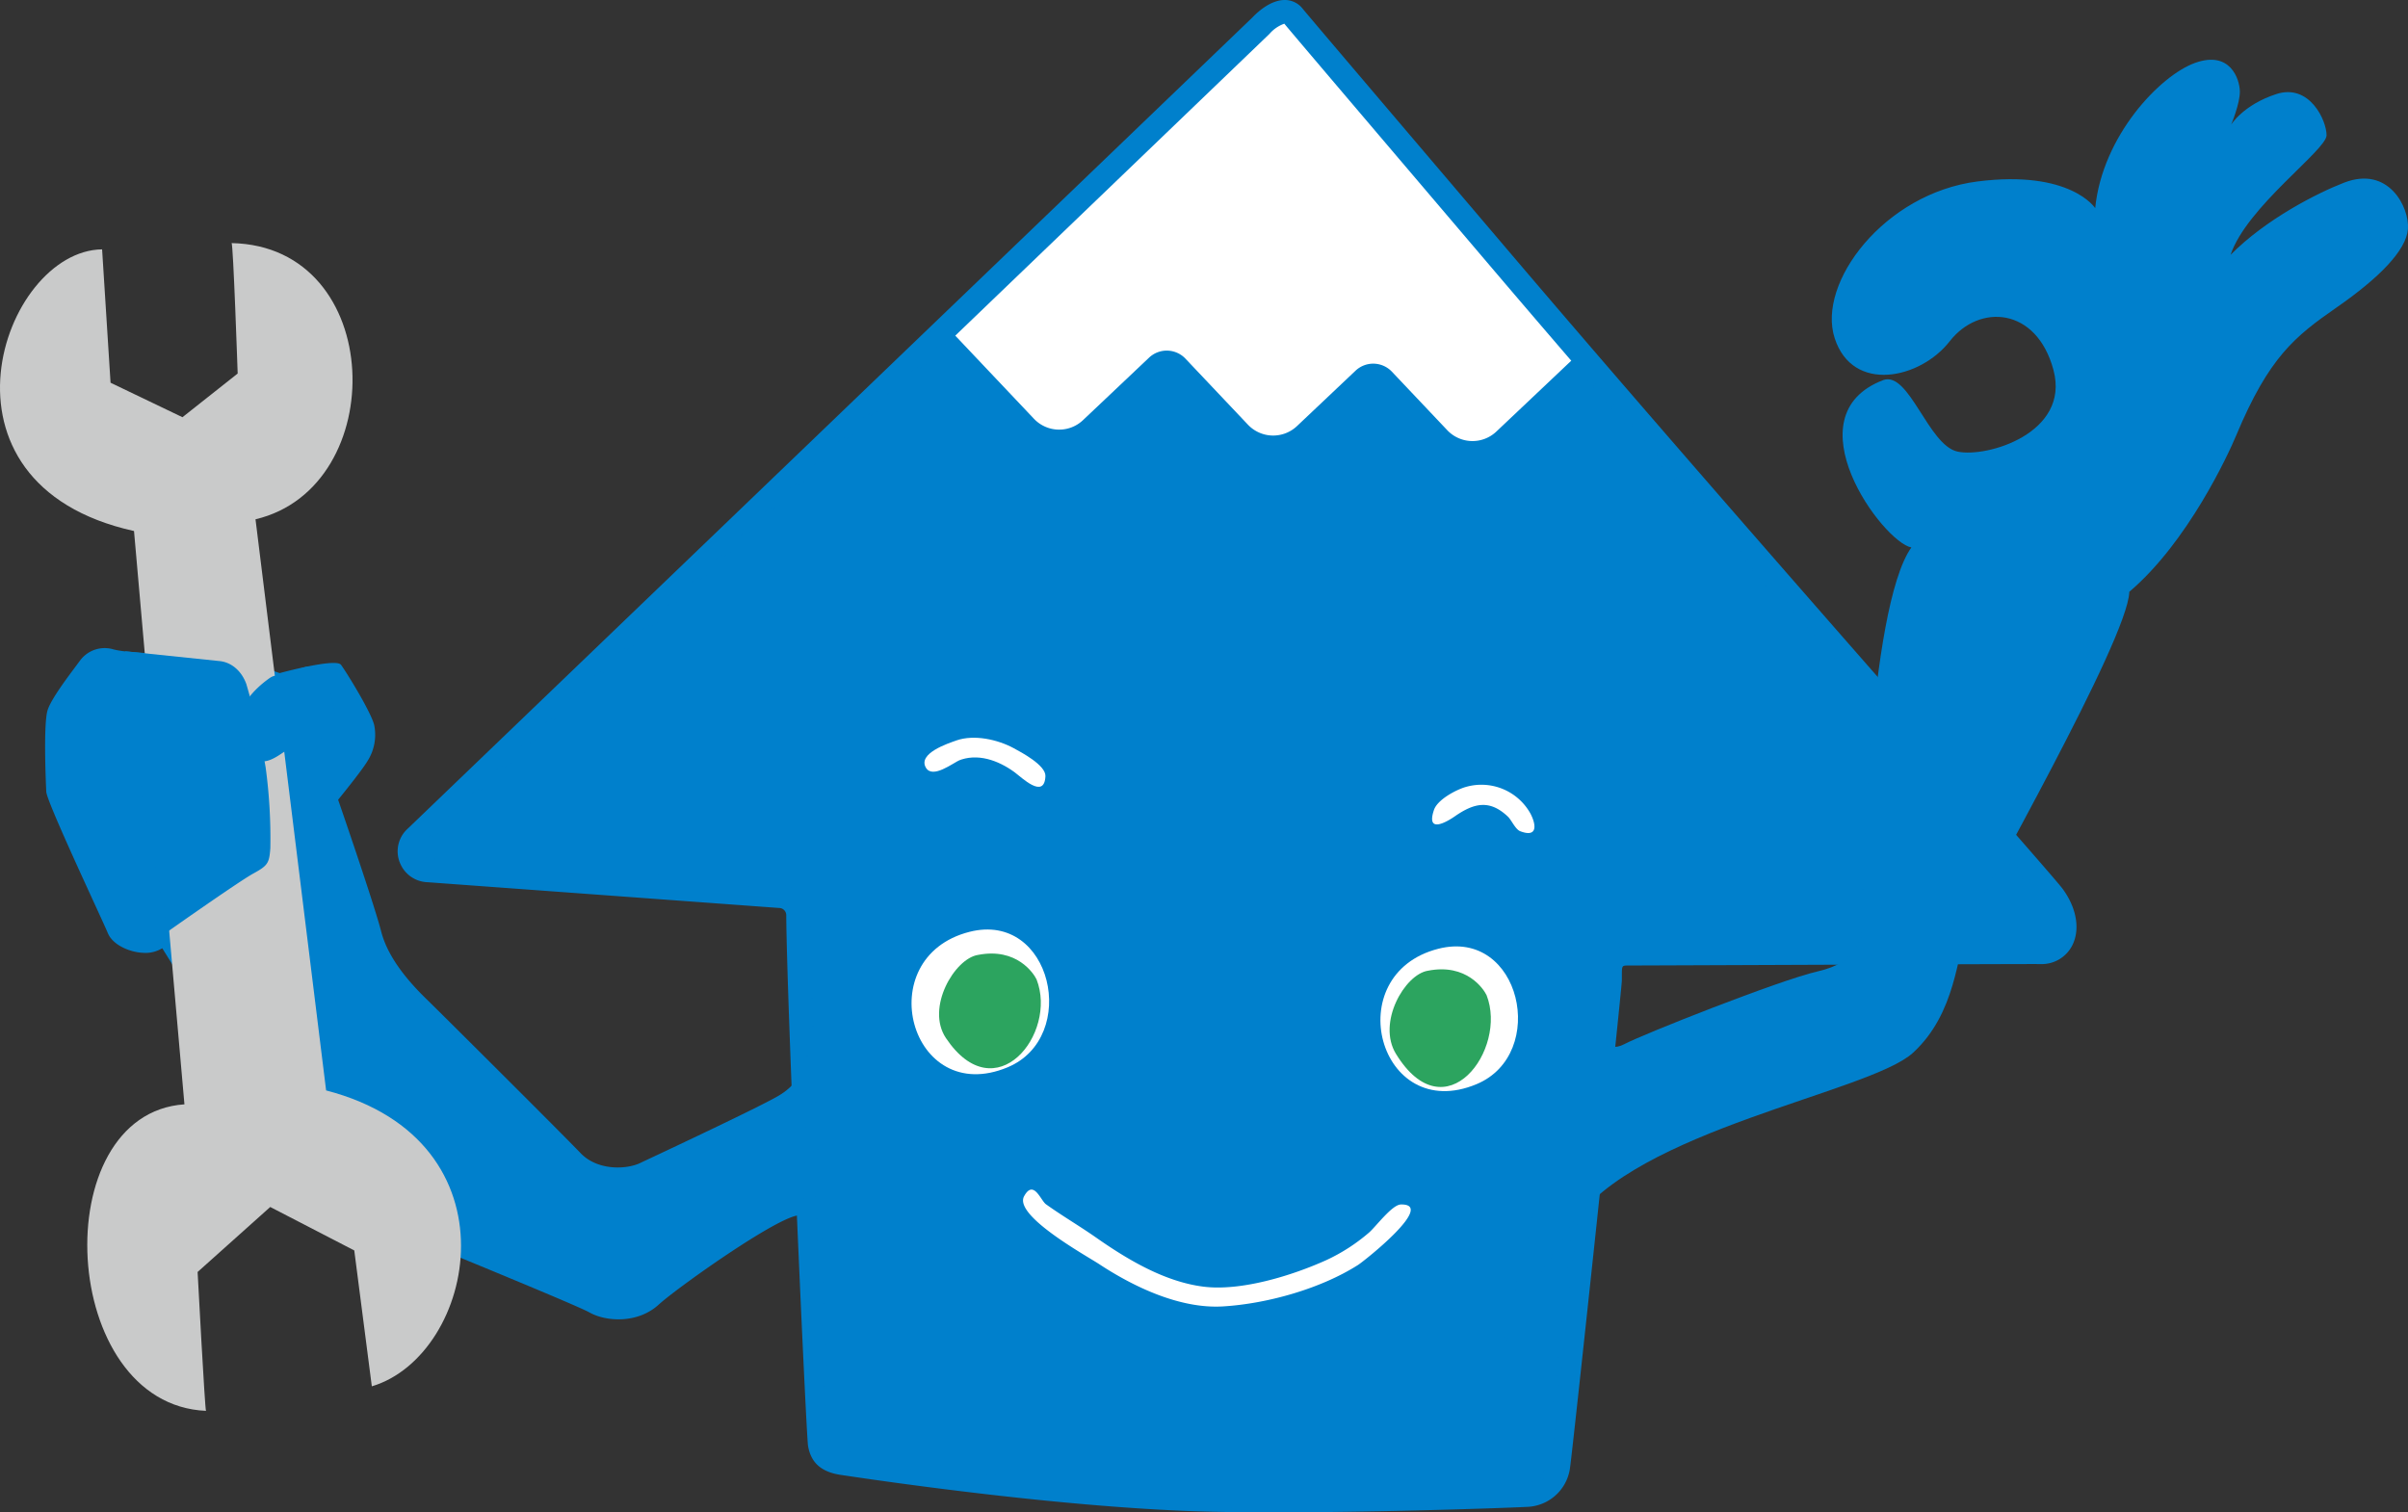 <svg xmlns="http://www.w3.org/2000/svg" xmlns:xlink="http://www.w3.org/1999/xlink" width="609.994" height="383.167" viewBox="0 0 609.994 383.167">
  <rect x="0" y="0" width="609.994" height="383.167" fill="#333333" stroke="none"/>
  <defs>
    <clipPath id="clip-path">
      <path id="SVGID" d="M1387.925,870.214,1171.1,1078.529a4.815,4.815,0,0,0,3.235,8.254l89.055,6.528a4.807,4.807,0,0,1,4.681,4.776c.145,23.877,5.1,131.79,5.483,134.008.428,2.495,1.62,4.267,5.825,4.88s53.824,8.263,92.371,9.26c28.045.725,74.826-.875,80.815-1.19a8.346,8.346,0,0,0,8.063-7.185c.6-3.708,13.016-119.925,13.106-123.15s-.559-6.721,4.41-6.832,97.988-.544,104.44-.366,8.642-7.21,3.375-14.309-189.2-218.835-192.389-222.832C1390.775,866.858,1387.925,870.214,1387.925,870.214Z" fill="#0080cc"/>
    </clipPath>
    <clipPath id="clip-path-2">
      <path id="交差_3" data-name="交差 3" d="M1298.66,1128.85c-4.1-9.512-1.089-22.949,12.815-26.5,18.455-4.715,26.138,19.728,15.069,30.749a22.2,22.2,0,0,1-5.364,3.557,21.067,21.067,0,0,1-8.125,1.765C1306.238,1138.419,1301.2,1134.32,1298.66,1128.85Z" fill="none"/>
    </clipPath>
    <clipPath id="clip-path-3">
      <path id="交差_4" data-name="交差 4" d="M1417.435,1133.136c-4.1-9.513-1.09-22.95,12.816-26.5,18.455-4.713,26.139,19.732,15.066,30.751a22.177,22.177,0,0,1-5.362,3.555,21.072,21.072,0,0,1-8.125,1.765C1425.013,1142.7,1419.974,1138.606,1417.435,1133.136Z" fill="none"/>
    </clipPath>
  </defs>
  <g id="グループ_14" data-name="グループ 14" transform="translate(-1065.901 -866.257)">
    <g id="グループ_9" data-name="グループ 9">
      <path id="SVGID-2" data-name="SVGID" d="M1387.925,870.214,1171.1,1078.529a4.815,4.815,0,0,0,3.235,8.254l89.055,6.528a4.807,4.807,0,0,1,4.681,4.776c.145,23.877,5.1,131.79,5.483,134.008.428,2.495,1.62,4.267,5.825,4.88s53.824,8.263,92.371,9.26c28.045.725,74.826-.875,80.815-1.19a8.346,8.346,0,0,0,8.063-7.185c.6-3.708,13.016-119.925,13.106-123.15s-.559-6.721,4.41-6.832,97.988-.544,104.44-.366,8.642-7.21,3.375-14.309-189.2-218.835-192.389-222.832C1390.775,866.858,1387.925,870.214,1387.925,870.214Z" fill="#0080cc"/>
      <g id="グループ_8" data-name="グループ 8" clip-path="url(#clip-path)">
        <path id="パス_34" data-name="パス 34" d="M1514.288,897.93,1449,828.922a8.792,8.792,0,0,0-12.393-.342l-14.838,14.039a6.525,6.525,0,0,1-9.224-.255L1398.5,827.526a8.791,8.791,0,0,0-12.393-.343l-16.747,15.846a6.525,6.525,0,0,1-9.224-.255l-15.847-16.748a8.792,8.792,0,0,0-12.392-.343l-69.008,65.293a8.792,8.792,0,0,0-.343,12.392l65.293,69.008a8.792,8.792,0,0,0,12.392.343l16.748-15.847a6.526,6.526,0,0,1,9.224.255l15.846,16.748a8.792,8.792,0,0,0,12.393.343l14.838-14.039a6.524,6.524,0,0,1,9.224.255l14.039,14.838a8.792,8.792,0,0,0,12.393.343l69.007-65.293A8.79,8.79,0,0,0,1514.288,897.93Z" fill="#fff"/>
      </g>
    </g>
    <path id="パス_35" data-name="パス 35" d="M1388.7,1249.424c-6.418,0-12.145-.064-17.024-.19q-2.761-.07-5.6-.187c-32.271-1.311-70.989-6.7-86.138-8.955l-.995-.149c-4.959-.723-7.612-3.056-8.346-7.341-.492-2.869-5.392-112.423-5.526-134.5a1.814,1.814,0,0,0-1.782-1.8l-89.039-6.527a7.811,7.811,0,0,1-7.058-4.961,7.7,7.7,0,0,1,1.809-8.435L1383.17,870.672c.942-1.011,4.413-4.415,8.165-4.415l.224,0a5.732,5.732,0,0,1,4.363,2.24c1.06,1.332,23.708,27.954,52.381,61.658l.824.969c57.286,67.338,135.741,155.561,139.247,160.287,3.607,4.864,4.538,10.4,2.428,14.455a8.662,8.662,0,0,1-7.987,4.646l-.309,0c-2.015-.057-99.022.363-104.031.363l-.258,0c-1.464.032-1.464.032-1.467,2.707,0,.4,0,.807-.012,1.207-.08,2.86-12.487,119.478-13.144,123.545a11.378,11.378,0,0,1-10.866,9.7C1448.269,1248.275,1416.164,1249.424,1388.7,1249.424Zm2.544-377.162a8.822,8.822,0,0,0-3.74,2.556l-.085.088L1173.2,1080.673a1.743,1.743,0,0,0-.42,1.958,1.761,1.761,0,0,0,1.656,1.153l89.142,6.531a7.8,7.8,0,0,1,7.494,7.752c.151,24.834,5.107,130.893,5.452,133.6.188,1.087.328,1.9,3.289,2.337l1.01.149c16.452,2.452,58.252,8.244,91.005,9.079,4.7.122,10.249.184,16.505.184h.006c26.214,0,58.721-1.089,64.07-1.37a5.345,5.345,0,0,0,5.258-4.667c.64-3.963,12.975-119.84,13.069-122.761.009-.342.01-.691.01-1.042,0-2.771.009-8.536,7.332-8.7l.323,0c5.285,0,102.344-.416,104.267-.362l.143,0a2.746,2.746,0,0,0,2.665-1.417c.626-1.2.926-4.267-1.924-8.109-3.393-4.572-85.041-96.549-139.07-160.058C1414.363,899.523,1392.562,873.9,1391.246,872.262Z" fill="#0080cc"/>
    <path id="パス_36" data-name="パス 36" d="M1366.121,1248.048c-32.1-1.3-70.431-6.623-86.03-8.946l-.995-.148c-4.534-.661-6.849-2.673-7.508-6.522-.491-2.859-5.378-112.275-5.512-134.333a2.812,2.812,0,0,0-2.737-2.789l-89.056-6.528a6.792,6.792,0,0,1-6.155-4.326,6.719,6.719,0,0,1,1.577-7.356l214.164-205.714c.746-.8,4.175-4.252,7.654-4.125h.021a4.738,4.738,0,0,1,3.6,1.862c1.081,1.356,24.062,28.369,53.155,62.568,57.307,67.363,135.79,155.619,139.277,160.319,3.378,4.554,4.275,9.687,2.344,13.4a7.718,7.718,0,0,1-7.382,4.1c-2.008-.056-100.967.291-104.338.366-2.29.051-2.441.513-2.445,3.706,0,.393,0,.789-.012,1.181-.079,2.857-12.475,119.35-13.131,123.413a10.4,10.4,0,0,1-9.932,8.864c-6.215.327-52.669,1.924-80.972,1.192Q1368.951,1248.162,1366.121,1248.048Zm-102.579-156.733a6.783,6.783,0,0,1,6.534,6.759c.151,24.854,5.115,131.009,5.46,133.722.265,1.543.721,2.7,4.136,3.2l1.008.149c16.442,2.451,58.235,8.252,91.126,9.09,27.7.717,74.71-.874,80.66-1.187a6.331,6.331,0,0,0,6.192-5.507c.639-3.958,12.988-119.954,13.082-122.888.009-.355.01-.715.01-1.074,0-2.827.008-7.558,6.355-7.7,3.489-.078,102.549-.421,104.539-.366a3.762,3.762,0,0,0,3.723-1.953c.912-1.75.933-5.2-2.009-9.166-3.407-4.592-85.071-96.588-139.11-160.11-30.256-35.565-52.116-61.261-53.237-62.667a.774.774,0,0,0-.634-.359c-1.282-.047-3.506,1.692-4.6,2.881l-.07.072-214.2,205.747a2.815,2.815,0,0,0,1.892,4.825l89.055,6.528Z" fill="#0080cc"/>
    <path id="パス_37" data-name="パス 37" d="M1308.218,1053.844c-2.142.749-9.881,3.28-7.776,6.9,1.694,2.915,6.815-1.149,8.712-1.991l-.609.271c4.911-2.084,10.232-.111,14.256,2.8,1.873,1.357,7.647,7.109,7.927,1.085.129-2.786-6.173-6.081-8.047-7.1-4.01-2.181-9.985-3.517-14.463-1.969Z" fill="#fff"/>
    <path id="パス_38" data-name="パス 38" d="M1437.09,1065.673c-2.336.7-7.053,3.145-7.945,5.806-1.986,5.923,2.929,3.241,5.32,1.583,4.9-3.4,8.811-4.255,13.407.084.932.881,1.9,3.241,3.145,3.712,4.519,1.715,4.007-1.762,2.574-4.483a14.22,14.22,0,0,0-16.5-6.7Zm12.048,9.042-.143-.175.143.175Zm-.143-.175-.263-.324.263.324Zm2.883-4.269q-.2-.248-.4-.491l.4.491Zm-.4-.491h0l-.006-.007.006.007Z" fill="#fff"/>
    <g id="グループ_11" data-name="グループ 11">
      <path id="SVGID-3" data-name="SVGID" d="M1311.475,1102.349c-25.356,6.476-15.03,44.642,9.7,34.305,18.271-7.636,11.18-39.64-9.7-34.305Z" fill="#fff"/>
      <g id="グループ_10" data-name="グループ 10" clip-path="url(#clip-path-2)">
        <path id="パス_39" data-name="パス 39" d="M1313.635,1108.193c-5.907.93-13.257,13.391-8.112,21.066,12.554,18.724,28.334-1.114,22.962-14.853C1327.786,1112.925,1323.472,1106.262,1313.635,1108.193Z" fill="#2ca45f"/>
      </g>
    </g>
    <g id="グループ_13" data-name="グループ 13">
      <path id="SVGID-4" data-name="SVGID" d="M1430.251,1106.634c-25.356,6.477-15.03,44.643,9.7,34.3,18.271-7.636,11.18-39.639-9.7-34.3Z" fill="#fff"/>
      <g id="グループ_12" data-name="グループ 12" clip-path="url(#clip-path-3)">
        <path id="パス_40" data-name="パス 40" d="M1427.635,1112.193c-5.907.93-12.946,13.191-8.112,21.066,12.53,20.409,28.334-1.114,22.962-14.853C1441.786,1116.925,1437.472,1110.262,1427.635,1112.193Z" fill="#2ca45f"/>
      </g>
    </g>
    <path id="パス_41" data-name="パス 41" d="M1325.327,1169.327c-2.7,4.914,15.7,15.025,19.053,17.23,8.814,5.8,20.492,11.335,31.293,10.689,11.21-.671,24.765-4.476,34.23-10.494,1.63-1.037,19.906-15.525,10.866-15.331-2.261.049-6.41,5.723-8.12,7.162a46.535,46.535,0,0,1-10.76,6.934c-8.632,3.9-21.626,7.952-31.223,6.712-9.823-1.27-19.182-6.88-27.1-12.424-4.165-2.916-8.573-5.487-12.7-8.441-1.343-.962-3.136-6.41-5.537-2.037Z" fill="#fff"/>
    <path id="パス_42" data-name="パス 42" d="M1270.575,1126.275c-.069,9.618-1.731,14.341-7.748,17.775s-34.356,16.668-34.356,16.668c-3.342,1.826-11.04,2.362-15.52-2.331s-35.018-35.106-38.995-38.979-9.7-10.129-11.5-17.17-10.9-33.359-10.9-33.359,6.012-7.368,7.436-9.8a12.357,12.357,0,0,0,1.693-9.162c-.863-3.409-7.079-13.442-8.4-15.227s-15.552,2.107-15.552,2.107c-9.411-3.576-29.669-4.609-38.28-5.444a21.279,21.279,0,0,1-3.775-.556,7.738,7.738,0,0,0-8.454,2.751c-1.868,2.576-7.095,9.2-8.229,12.518s-.5,18.123-.372,20.787,14.34,32.731,15.576,35.774,5.514,4.848,8.768,5.02a8.189,8.189,0,0,0,5.039-1.148l39.681,63.74s64.262,26.113,68.487,28.511,12.261,2.9,17.573-1.945,36.651-26.967,36.514-21.881Z" fill="#0080cc"/>
    <path id="パス_43" data-name="パス 43" d="M1467.339,1122c1.148,7.345,5.51,11.206,10.01,8.81s39.233-16.213,49.048-18.454,11.7-7.951,11.369-13.744,1.424-78.306,12.318-93.653c-7.233-1.374-30.854-33.446-7.022-42.442,6.5-2.115,11.319,16.507,18.686,18.148s28.615-4.651,24.34-20.654-18.839-16.855-26.287-7.288-24.568,13.273-29.137-.771,12.594-36.71,36.154-39.716,29.84,6.753,29.84,6.753c1.813-18.294,16.4-33.6,25.3-36.8s11.272,4.1,11.343,7.18-2.209,8.484-2.209,8.484,3.025-5.022,11.451-7.763,12.748,6.723,12.721,10.459-20.212,18.068-24.316,30.275c8.938-9.043,21.955-15.654,28.76-18.287,11.328-4.385,16.58,6.331,16.167,11.745s-7.3,12.394-18.006,19.835c-10.648,7.4-17.184,12.58-25.524,32.531-1.946,4.657-12.2,26.953-27.045,39.549-.368,12.233-38.247,78.092-40.981,84.963s-2.814,21.726-13.815,31.828-70.446,19.512-86.277,43.407-16.473,30.518-17.308,29.858S1467.339,1122,1467.339,1122Z" fill="#0080cc"/>
    <path id="パス_44" data-name="パス 44" d="M1091.766,929.434c-25.291.308-45.892,59.424,8.083,71.36l12.773,145.254c-35.324,2.407-31.861,76.058,5.465,77.658-.279-.142-2.128-35.182-2.128-35.182l18.4-16.47,21.287,11.011,4.446,34.428c26.326-7.866,37.786-62.144-11.579-74.97l-17.886-144.7c34.295-8.1,33.088-69.205-6.066-69.977.421-.137,1.547,33.048,1.547,33.048l-13.985,11.066-18.217-8.738Z" fill="#c9caca"/>
    <path id="パス_45" data-name="パス 45" d="M1097.689,1031.276l23.828,2.469c3.01.3,5.587,2.493,6.789,5.829a190.5,190.5,0,0,1,4.891,21.121,134.107,134.107,0,0,1,1.184,20.464c-.273,3.816-.663,4.408-4.32,6.414s-21.508,14.593-21.508,14.593l-12.815-66.75Z" fill="#0080cc"/>
    <path id="パス_46" data-name="パス 46" d="M1135.406,1037.489a3.784,3.784,0,0,0-1.189.553c-4.439,3.127-7.6,7.236-7.287,10.267.327,3.154-.609,7.793,3.327,10.227s7.906-2.909,10.954-3.563,10.542-3.43,10.542-3.43l-2.616-13.022s-3.474-4.053-6-3.231C1141.088,1035.956,1137.109,1037.022,1135.406,1037.489Z" fill="#0080cc"/>
  </g>
</svg>
